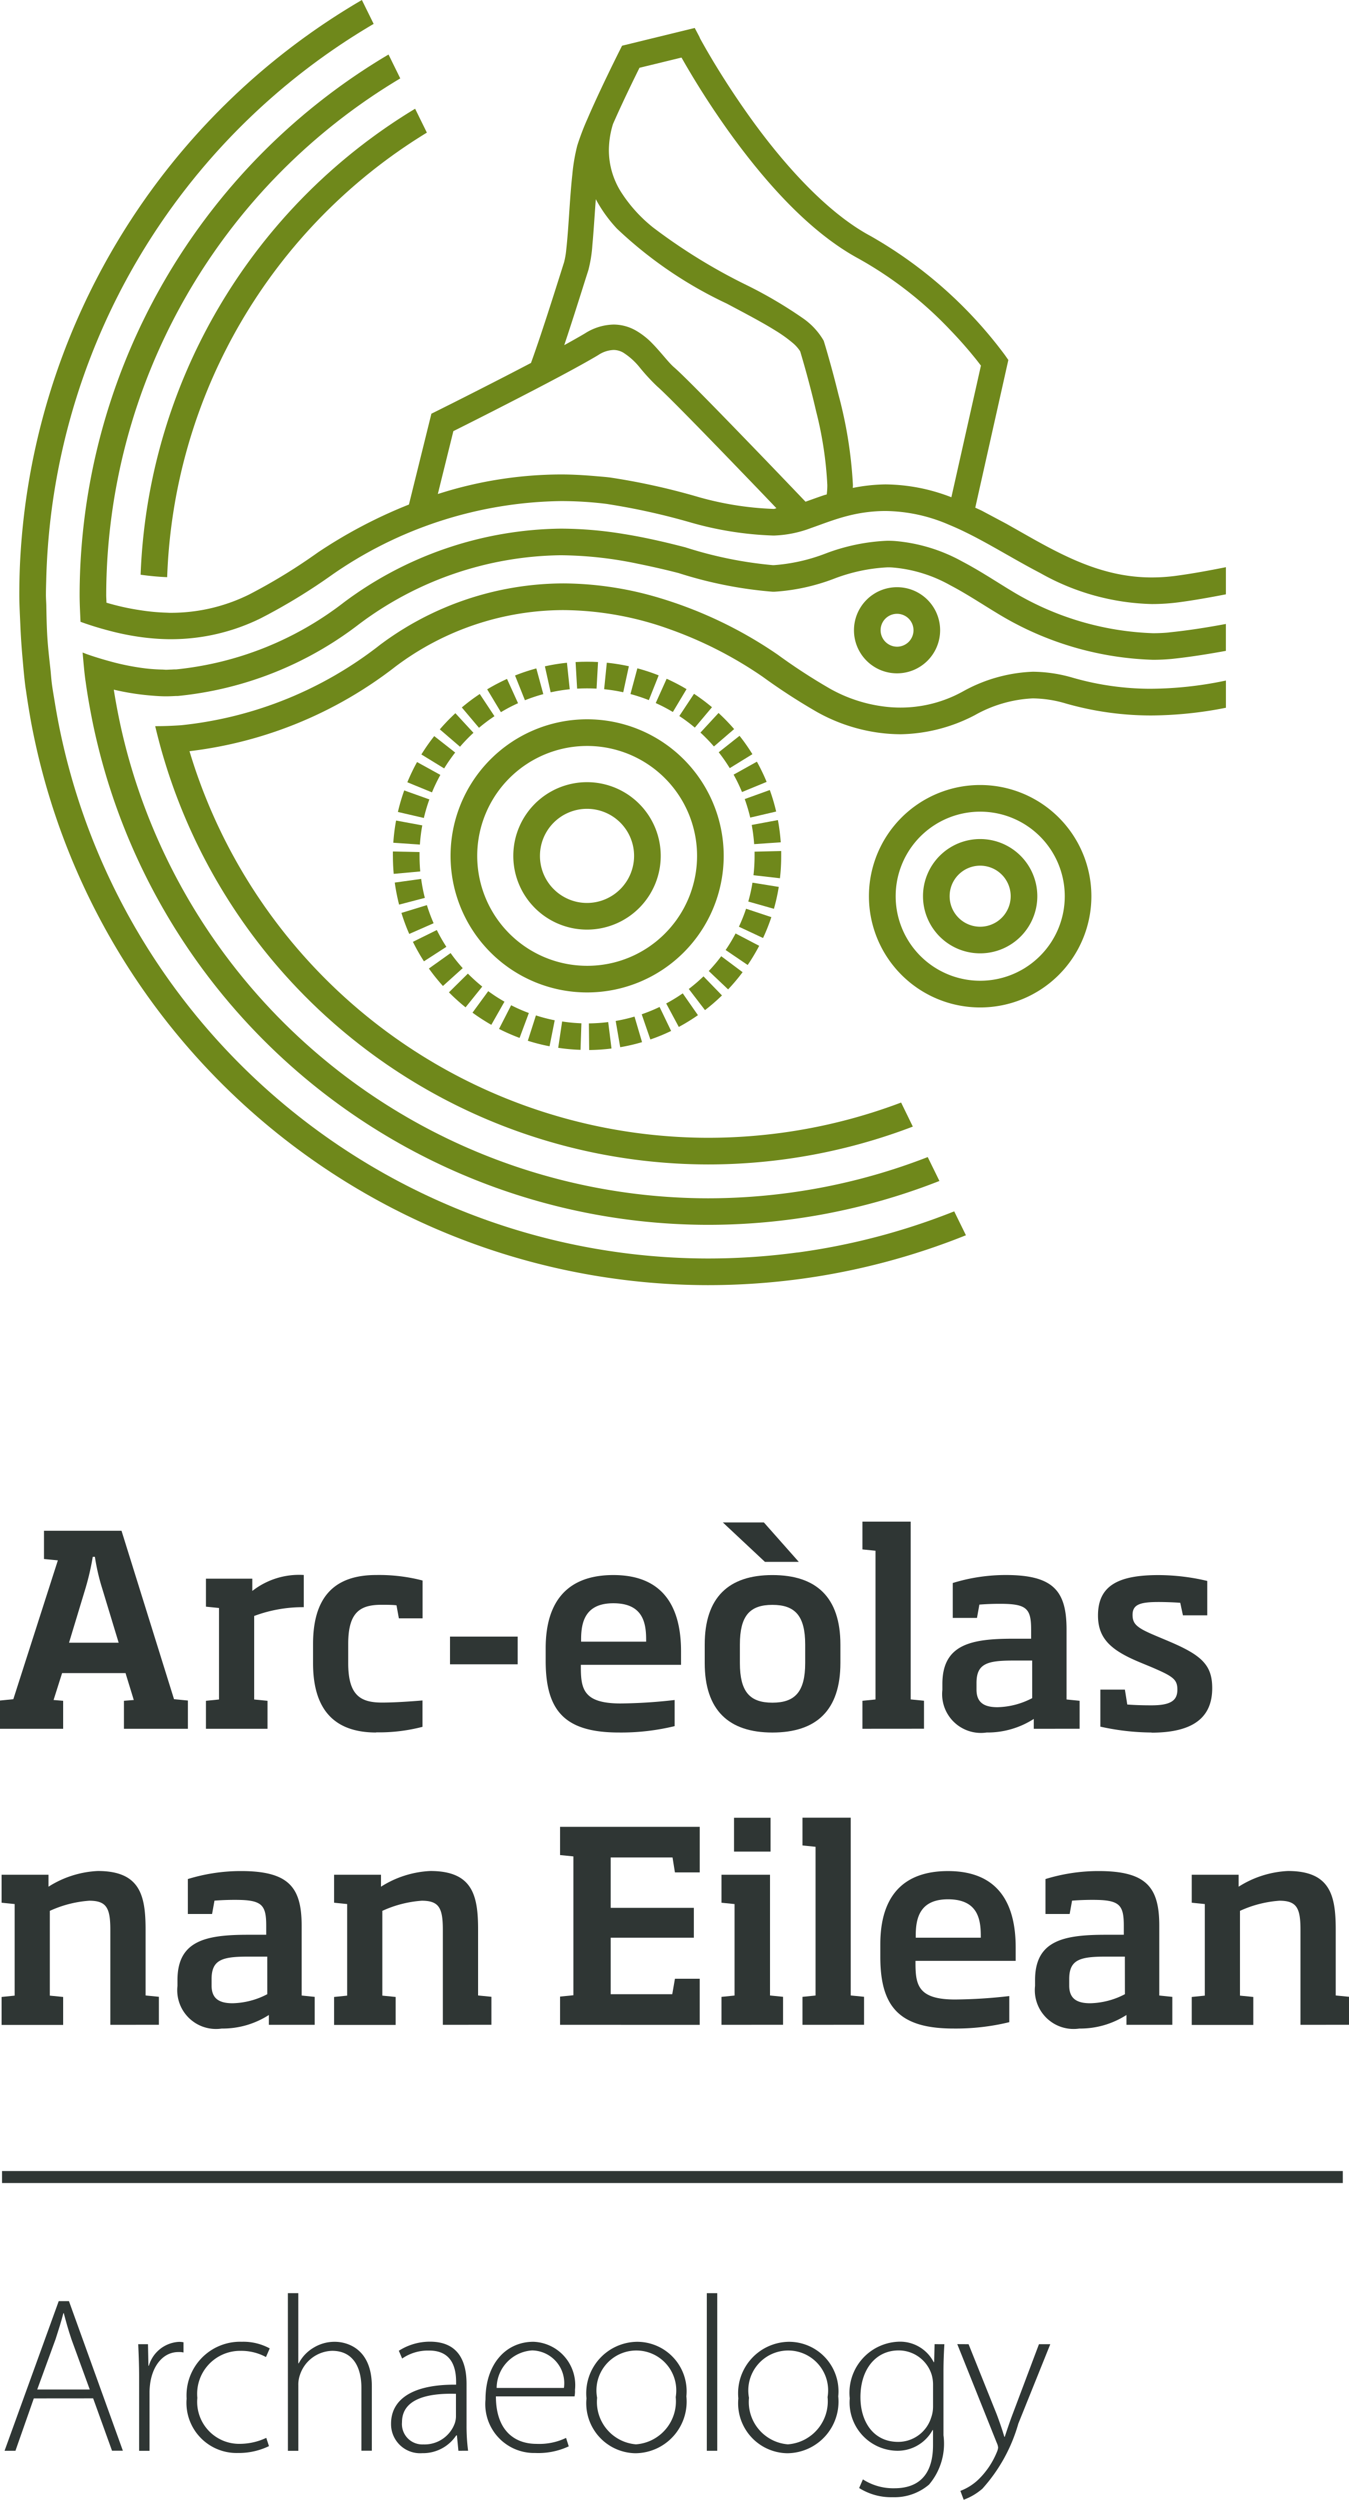<svg xmlns="http://www.w3.org/2000/svg" xmlns:xlink="http://www.w3.org/1999/xlink" width="73.4" height="136.016" viewBox="0 0 73.4 136.016">
  <defs>
    <clipPath id="clip-path">
      <rect id="Rectangle_2042" data-name="Rectangle 2042" width="73.4" height="136.016" fill="none"/>
    </clipPath>
  </defs>
  <g id="Group_4060" data-name="Group 4060" transform="translate(-0.001 0)">
    <g id="Group_4059" data-name="Group 4059" transform="translate(0.001 0)" clip-path="url(#clip-path)">
      <path id="Path_3557" data-name="Path 3557" d="M43.638,68.147a36.481,36.481,0,0,1-4.872.328A36.063,36.063,0,0,1,3.549,39.9q-.175-.828-.312-1.671c-.053-.329-.112-.656-.157-.989-.04-.3-.056-.588-.089-.882-.061-.554-.125-1.109-.16-1.66s-.046-1.1-.056-1.649c0-.227-.023-.456-.023-.682,0-.313.013-.625.02-.937A36.1,36.1,0,0,1,20.584,1.3L19.943,0a37.556,37.556,0,0,0-18.6,30.628c-.026.549-.037,1.1-.039,1.657l0,.084c0,.527.031,1.059.054,1.59q.034.844.107,1.693c.053.594.1,1.187.18,1.785l.023.143q.121.853.273,1.692A37.517,37.517,0,0,0,38.766,69.925a38.06,38.06,0,0,0,5.067-.341A37.643,37.643,0,0,0,52.81,67.21l-.638-1.3a36.119,36.119,0,0,1-8.535,2.241" transform="translate(-0.253)" fill="#6f881b"/>
      <path id="Path_3558" data-name="Path 3558" d="M62.381,42.013a2.344,2.344,0,1,0-2.344,2.344,2.346,2.346,0,0,0,2.344-2.344m-3.239,0a.895.895,0,1,1,.895.894.9.9,0,0,1-.895-.894" transform="translate(-11.228 -7.72)" fill="#6f881b"/>
      <path id="Path_3559" data-name="Path 3559" d="M64.756,53.033a6.052,6.052,0,1,0,6.052,6.052,6.052,6.052,0,0,0-6.052-6.052m3.254,9.305a4.6,4.6,0,1,1,1.349-3.254,4.583,4.583,0,0,1-1.349,3.254" transform="translate(-11.425 -10.321)" fill="#6f881b"/>
      <path id="Path_3560" data-name="Path 3560" d="M65.466,56.684a3.11,3.11,0,1,0,3.11,3.11,3.111,3.111,0,0,0-3.11-3.11m0,4.771a1.661,1.661,0,1,1,1.661-1.661,1.662,1.662,0,0,1-1.661,1.661" transform="translate(-12.135 -11.032)" fill="#6f881b"/>
      <path id="Path_3561" data-name="Path 3561" d="M9.5,32.7c.48.067.962.114,1.445.133A29.525,29.525,0,0,1,25.075,8.645l-.639-1.3A30.97,30.97,0,0,0,9.5,32.7" transform="translate(-1.849 -1.429)" fill="#6f881b"/>
      <path id="Path_3562" data-name="Path 3562" d="M64.7,45.147a15.389,15.389,0,0,1-4.262-.593,7.943,7.943,0,0,0-2.2-.334,8.463,8.463,0,0,0-3.752,1.043,7.01,7.01,0,0,1-4.468.834,8.032,8.032,0,0,1-2.809-.95,31.642,31.642,0,0,1-2.845-1.85,23.01,23.01,0,0,0-6.752-3.183,18.458,18.458,0,0,0-4.922-.7,16.718,16.718,0,0,0-9.954,3.329,21.03,21.03,0,0,1-10.767,4.38l-.09.009c-.464.031-.892.049-1.294.049l-.1,0q.172.728.376,1.442a30.956,30.956,0,0,0,29.7,22.406,31.228,31.228,0,0,0,11.147-2.06L51.07,67.66a29.564,29.564,0,0,1-6.523,1.65,29.871,29.871,0,0,1-3.986.268,29.5,29.5,0,0,1-28.21-21.035,22.6,22.6,0,0,0,11.231-4.622,15.245,15.245,0,0,1,9.1-3.055,17.377,17.377,0,0,1,5.8,1.043,21.771,21.771,0,0,1,5.05,2.58,33.028,33.028,0,0,0,2.981,1.933,9.5,9.5,0,0,0,3.3,1.111,9.18,9.18,0,0,0,1.246.089,9.016,9.016,0,0,0,4.029-1.043,7.079,7.079,0,0,1,3.144-.909,6.505,6.505,0,0,1,1.8.278A16.866,16.866,0,0,0,64.7,46.6a21.316,21.316,0,0,0,4.043-.42V44.7l-.144.029a20.127,20.127,0,0,1-3.9.417" transform="translate(-2.04 -7.671)" fill="#6f881b"/>
      <path id="Path_3563" data-name="Path 3563" d="M64.718,41.36c-.292.029-.594.043-.9.043a15.853,15.853,0,0,1-7.373-2.112c-.929-.54-1.908-1.215-3-1.788a9.123,9.123,0,0,0-3.718-1.121h-.008c-.122-.007-.24-.01-.351-.01a10.722,10.722,0,0,0-3.347.689,9.774,9.774,0,0,1-2.824.639h-.065a22.026,22.026,0,0,1-4.757-.97c-1.033-.267-2.162-.535-3.378-.73a21.341,21.341,0,0,0-3.4-.287,20.1,20.1,0,0,0-11.784,4,17.834,17.834,0,0,1-9.146,3.659h0c-.077,0-.155,0-.233.008-.11,0-.217.011-.327.011l-.164-.01a9.467,9.467,0,0,1-.975-.067,13.205,13.205,0,0,1-1.883-.377c-.424-.115-.85-.244-1.277-.395-.077-.027-.152-.06-.229-.088.046.5.084.995.151,1.495l.015.094c.086.627.193,1.245.312,1.86q.157.811.351,1.6A34.233,34.233,0,0,0,39.6,73.594a34.738,34.738,0,0,0,4.624-.311A34.348,34.348,0,0,0,52.2,71.206q-.312-.637-.637-1.3a32.84,32.84,0,0,1-7.531,1.944,33.176,33.176,0,0,1-4.43.3A32.788,32.788,0,0,1,7.977,47.807q-.2-.753-.364-1.52-.192-.9-.336-1.813a13.524,13.524,0,0,0,1.908.311c.307.027.614.052.917.052.189,0,.376-.008.561-.019l.1,0h0A19.249,19.249,0,0,0,20.636,40.9a18.631,18.631,0,0,1,10.953-3.739,21.034,21.034,0,0,1,4.2.462c.768.155,1.515.326,2.22.508a22.758,22.758,0,0,0,5.119,1.016h.085a11.034,11.034,0,0,0,3.254-.71,9.415,9.415,0,0,1,2.9-.618c.092,0,.178,0,.261.007h.007a7.685,7.685,0,0,1,3.139.96c.993.517,1.951,1.175,2.944,1.755a17.238,17.238,0,0,0,8.1,2.309c.353,0,.7-.017,1.044-.05h0c.944-.1,1.934-.256,2.924-.436V40.9c-1.047.195-2.092.358-3.072.457Z" transform="translate(-1.085 -6.95)" fill="#6f881b"/>
      <path id="Path_3564" data-name="Path 3564" d="M64.972,31.706a9.943,9.943,0,0,1-1.252.081c-2.686,0-4.835-1.169-7.065-2.438l-.839-.475-1.339-.713c-.119-.06-.246-.112-.366-.171l1.8-8.035-.176-.252a23.685,23.685,0,0,0-7.322-6.494c-2.432-1.3-4.807-4.018-6.523-6.41-.861-1.2-1.563-2.307-2.05-3.118-.242-.405-.432-.735-.559-.963-.064-.114-.112-.2-.144-.261L39.1,2.369l-.254-.48-3.954.967-.144.288s-.468.929-.985,2.027c-.258.549-.529,1.14-.763,1.685a13.783,13.783,0,0,0-.542,1.425,9.907,9.907,0,0,0-.272,1.592c-.1.908-.157,1.955-.223,2.861-.033.453-.068.869-.106,1.207a4.384,4.384,0,0,1-.12.7c-.3.941-1.2,3.834-1.8,5.475-.616.323-1.251.652-1.856.962-.884.453-1.7.867-2.3,1.169s-.975.488-.975.488l-.288.144-1.222,4.941a26.487,26.487,0,0,0-4.959,2.61,30.642,30.642,0,0,1-3.727,2.281,9.571,9.571,0,0,1-4.254,1h-.1l-.112-.006a11.314,11.314,0,0,1-1.455-.134,13.462,13.462,0,0,1-1.85-.41c0-.137-.014-.275-.014-.412a32.807,32.807,0,0,1,16-28.115l-.639-1.3A34.254,34.254,0,0,0,5.378,32.637l0,.1c0,.485.028.975.049,1.463.478.175.966.326,1.465.459a14.28,14.28,0,0,0,1.864.379,12.673,12.673,0,0,0,1.467.11l.021,0h.11a11.043,11.043,0,0,0,4.878-1.139,31.63,31.63,0,0,0,3.908-2.384,22.3,22.3,0,0,1,12.43-3.993,20.1,20.1,0,0,1,2.491.155l.109.018a36.486,36.486,0,0,1,4.37.967,18.483,18.483,0,0,0,4.572.735l.06,0h0a6.264,6.264,0,0,0,2.017-.414c.637-.222,1.255-.471,1.974-.654a8.31,8.31,0,0,1,2.063-.268,8.891,8.891,0,0,1,3.429.737c1.644.672,3.238,1.728,5,2.644a12.931,12.931,0,0,0,6.065,1.683,11.239,11.239,0,0,0,1.438-.093c.851-.112,1.722-.267,2.59-.437V31.228c-.934.188-1.871.359-2.777.478m-21.8-3.648-.008,0-.039,0h-.009a17.182,17.182,0,0,1-4.212-.689,36.561,36.561,0,0,0-4.66-1.02c-.275-.034-.547-.053-.82-.077-.621-.053-1.239-.089-1.851-.089a22.049,22.049,0,0,0-6.62,1.039l-.009,0-.075.027.846-3.423c.52-.26,1.689-.846,3-1.521,1.78-.912,3.809-1.974,4.885-2.619a1.618,1.618,0,0,1,.831-.277,1.063,1.063,0,0,1,.54.153,3.691,3.691,0,0,1,.879.794,10.877,10.877,0,0,0,.97,1.05c.1.084.306.282.573.544.939.925,2.652,2.691,4.123,4.219.677.7,1.3,1.351,1.777,1.852Zm1.706-.39c-.568-.594-1.744-1.826-3-3.124-.87-.9-1.772-1.831-2.52-2.589-.374-.38-.71-.718-.986-.989s-.488-.474-.64-.606c-.294-.246-.69-.788-1.187-1.3a4.067,4.067,0,0,0-.887-.7,2.461,2.461,0,0,0-1.225-.333,3,3,0,0,0-1.549.476c-.3.179-.692.4-1.136.645.528-1.579,1.087-3.383,1.312-4.081a7.187,7.187,0,0,0,.218-1.355c.069-.739.122-1.641.187-2.506a7.55,7.55,0,0,0,1.148,1.6,22.655,22.655,0,0,0,5.972,4.077c1.014.539,1.955,1.031,2.68,1.487a7.44,7.44,0,0,1,.9.645,2.016,2.016,0,0,1,.421.47c.01.034.021.068.036.122.145.485.509,1.744.834,3.154a20.192,20.192,0,0,1,.606,4,3.658,3.658,0,0,1-.033.511l-.11.028c-.379.126-.723.253-1.041.366m2.571-.751c0-.052.006-.1.006-.153a23.6,23.6,0,0,0-.788-4.929c-.389-1.59-.776-2.844-.779-2.852l-.02-.066-.033-.06a3.808,3.808,0,0,0-1.085-1.16,23.8,23.8,0,0,0-3.011-1.781,30.808,30.808,0,0,1-5.144-3.159A7.928,7.928,0,0,1,34.828,10.8a4.279,4.279,0,0,1-.653-2.251A4.911,4.911,0,0,1,34.4,7.114c.312-.712.678-1.49.981-2.117.172-.357.323-.664.431-.882l.028-.058L38.127,3.5a45.677,45.677,0,0,0,2.637,4.115c1.786,2.471,4.215,5.317,6.993,6.822a20.826,20.826,0,0,1,4.987,3.881c.6.622,1.066,1.173,1.382,1.567.124.155.217.275.293.376l-1.608,7.163a10.079,10.079,0,0,0-3.586-.7,9.592,9.592,0,0,0-1.78.193" transform="translate(-1.046 -0.368)" fill="#6f881b"/>
      <path id="Path_3565" data-name="Path 3565" d="M45.3,56.026a7.431,7.431,0,1,0-7.431,7.431A7.432,7.432,0,0,0,45.3,56.026m-7.431,5.982a5.981,5.981,0,1,1,4.23-1.752,5.96,5.96,0,0,1-4.23,1.752" transform="translate(-5.923 -9.458)" fill="#6f881b"/>
      <path id="Path_3566" data-name="Path 3566" d="M29.712,49.061l1.1.946a9.022,9.022,0,0,1,.731-.758l-.983-1.066a10.63,10.63,0,0,0-.847.878" transform="translate(-5.782 -9.377)" fill="#6f881b"/>
      <path id="Path_3567" data-name="Path 3567" d="M28.306,60.41a8.9,8.9,0,0,1-.2-1.033l-1.437.2a10.709,10.709,0,0,0,.236,1.2Z" transform="translate(-5.19 -11.556)" fill="#6f881b"/>
      <path id="Path_3568" data-name="Path 3568" d="M32.914,46.434l.747,1.243a8.9,8.9,0,0,1,.932-.489l-.6-1.321a10.662,10.662,0,0,0-1.08.567" transform="translate(-6.406 -8.927)" fill="#6f881b"/>
      <path id="Path_3569" data-name="Path 3569" d="M26.881,54.572l1.413.327a9,9,0,0,1,.3-1.01L27.225,53.4a10.6,10.6,0,0,0-.344,1.172" transform="translate(-5.231 -10.393)" fill="#6f881b"/>
      <path id="Path_3570" data-name="Path 3570" d="M26.544,57.764q0,.494.044.978l1.444-.132q-.039-.418-.039-.846l0-.208-1.45-.032c0,.08,0,.159,0,.24" transform="translate(-5.166 -11.195)" fill="#6f881b"/>
      <path id="Path_3571" data-name="Path 3571" d="M26.573,56.643l1.446.1a9.071,9.071,0,0,1,.13-1.045l-1.426-.263a10.507,10.507,0,0,0-.151,1.21" transform="translate(-5.172 -10.789)" fill="#6f881b"/>
      <path id="Path_3572" data-name="Path 3572" d="M28.472,50.73l1.236.758a9.337,9.337,0,0,1,.6-.864l-1.14-.895a10.717,10.717,0,0,0-.7,1" transform="translate(-5.541 -9.678)" fill="#6f881b"/>
      <path id="Path_3573" data-name="Path 3573" d="M27.52,52.583l1.341.55a9.1,9.1,0,0,1,.456-.95l-1.269-.7a10.713,10.713,0,0,0-.528,1.1" transform="translate(-5.356 -10.02)" fill="#6f881b"/>
      <path id="Path_3574" data-name="Path 3574" d="M31.2,47.617l.935,1.108a9.228,9.228,0,0,1,.842-.632l-.8-1.208a10.7,10.7,0,0,0-.975.732" transform="translate(-6.073 -9.125)" fill="#6f881b"/>
      <path id="Path_3575" data-name="Path 3575" d="M49.561,52.163h0a9.07,9.07,0,0,1,.457.947l1.34-.552a10.38,10.38,0,0,0-.53-1.1Z" transform="translate(-9.645 -10.015)" fill="#6f881b"/>
      <path id="Path_3576" data-name="Path 3576" d="M35.954,45.157a10.665,10.665,0,0,0-1.158.386l.538,1.347a8.947,8.947,0,0,1,1-.333Z" transform="translate(-6.772 -8.789)" fill="#6f881b"/>
      <path id="Path_3577" data-name="Path 3577" d="M50.311,53.983Z" transform="translate(-9.791 -10.506)" fill="#6f881b"/>
      <path id="Path_3578" data-name="Path 3578" d="M48.556,50.606h0a9.337,9.337,0,0,1,.6.863l1.233-.76a10.5,10.5,0,0,0-.7-1Z" transform="translate(-9.45 -9.674)" fill="#6f881b"/>
      <path id="Path_3579" data-name="Path 3579" d="M50.311,53.864a9.027,9.027,0,0,1,.3,1.008l1.412-.329a10.428,10.428,0,0,0-.347-1.171Z" transform="translate(-9.791 -10.387)" fill="#6f881b"/>
      <path id="Path_3580" data-name="Path 3580" d="M50.919,56.712l1.446-.1a10.511,10.511,0,0,0-.155-1.21l-1.425.266a9.094,9.094,0,0,1,.133,1.045" transform="translate(-9.884 -10.782)" fill="#6f881b"/>
      <path id="Path_3581" data-name="Path 3581" d="M47.322,49.234h0a9.149,9.149,0,0,1,.733.756l1.1-.947a10.763,10.763,0,0,0-.849-.876Z" transform="translate(-9.21 -9.374)" fill="#6f881b"/>
      <path id="Path_3582" data-name="Path 3582" d="M39.511,46.155q.26,0,.516.014l.081-1.447q-.3-.017-.6-.017c-.209,0-.416.006-.622.018l.084,1.447c.178-.01.358-.015.538-.015" transform="translate(-7.568 -8.701)" fill="#6f881b"/>
      <path id="Path_3583" data-name="Path 3583" d="M38.011,44.774a10.567,10.567,0,0,0-1.2.195l.314,1.415a9.144,9.144,0,0,1,1.038-.168Z" transform="translate(-7.163 -8.714)" fill="#6f881b"/>
      <path id="Path_3584" data-name="Path 3584" d="M42.159,44.963a10.76,10.76,0,0,0-1.2-.192l-.145,1.442a9.184,9.184,0,0,1,1.039.166Z" transform="translate(-7.942 -8.713)" fill="#6f881b"/>
      <path id="Path_3585" data-name="Path 3585" d="M45.893,48.081h0a9.088,9.088,0,0,1,.844.631l.933-1.11a10.555,10.555,0,0,0-.977-.73Z" transform="translate(-8.931 -9.122)" fill="#6f881b"/>
      <path id="Path_3586" data-name="Path 3586" d="M44.3,47.178a9.156,9.156,0,0,1,.933.487l.744-1.244a10.607,10.607,0,0,0-1.082-.565Z" transform="translate(-8.622 -8.925)" fill="#6f881b"/>
      <path id="Path_3587" data-name="Path 3587" d="M42.593,46.55h0a8.965,8.965,0,0,1,1,.331l.535-1.347a10.515,10.515,0,0,0-1.16-.384Z" transform="translate(-8.289 -8.787)" fill="#6f881b"/>
      <path id="Path_3588" data-name="Path 3588" d="M33.662,67.533a9.15,9.15,0,0,1-.884-.572l-.856,1.17a10.74,10.74,0,0,0,1.024.662Z" transform="translate(-6.213 -13.032)" fill="#6f881b"/>
      <path id="Path_3589" data-name="Path 3589" d="M48.341,67,47.333,65.96a9.013,9.013,0,0,1-.8.687l.882,1.151a10.592,10.592,0,0,0,.924-.8" transform="translate(-9.056 -12.837)" fill="#6f881b"/>
      <path id="Path_3590" data-name="Path 3590" d="M46.737,68.3l-.829-1.19a9.03,9.03,0,0,1-.9.551l.686,1.277a10.59,10.59,0,0,0,1.039-.639" transform="translate(-8.76 -13.062)" fill="#6f881b"/>
      <path id="Path_3591" data-name="Path 3591" d="M49.722,65.467,48.562,64.6a9.019,9.019,0,0,1-.679.805l1.053,1a10.6,10.6,0,0,0,.786-.933" transform="translate(-9.319 -12.572)" fill="#6f881b"/>
      <path id="Path_3592" data-name="Path 3592" d="M43.029,70.069l-.41-1.391a8.846,8.846,0,0,1-1.024.238l.246,1.429a10.407,10.407,0,0,0,1.189-.276" transform="translate(-8.095 -13.366)" fill="#6f881b"/>
      <path id="Path_3593" data-name="Path 3593" d="M44.953,69.334l-.628-1.306a9.1,9.1,0,0,1-.973.4l.472,1.37a10.349,10.349,0,0,0,1.129-.464" transform="translate(-8.437 -13.24)" fill="#6f881b"/>
      <path id="Path_3594" data-name="Path 3594" d="M50.848,63.735l-1.285-.672a8.863,8.863,0,0,1-.541.9l1.2.816a10.6,10.6,0,0,0,.627-1.046" transform="translate(-9.54 -12.273)" fill="#6f881b"/>
      <path id="Path_3595" data-name="Path 3595" d="M52.211,59.862l-1.431-.23a9.027,9.027,0,0,1-.227,1.027l1.395.395a10.464,10.464,0,0,0,.263-1.192" transform="translate(-9.838 -11.606)" fill="#6f881b"/>
      <path id="Path_3596" data-name="Path 3596" d="M52.413,57.758c0-.089,0-.177,0-.265l-1.449.035c0,.077,0,.153,0,.23a9.246,9.246,0,0,1-.06,1.052l1.441.165a10.655,10.655,0,0,0,.068-1.217" transform="translate(-9.907 -11.189)" fill="#6f881b"/>
      <path id="Path_3597" data-name="Path 3597" d="M51.685,61.849l-1.376-.457a8.967,8.967,0,0,1-.39.979l1.314.614a10.433,10.433,0,0,0,.452-1.135" transform="translate(-9.715 -11.948)" fill="#6f881b"/>
      <path id="Path_3598" data-name="Path 3598" d="M32.143,66.481a9.266,9.266,0,0,1-.782-.706L30.33,66.794a10.629,10.629,0,0,0,.905.817Z" transform="translate(-5.903 -12.801)" fill="#6f881b"/>
      <path id="Path_3599" data-name="Path 3599" d="M28.872,62.134h0a9.022,9.022,0,0,1-.366-.986l-1.386.425a10.5,10.5,0,0,0,.425,1.144Z" transform="translate(-5.278 -11.901)" fill="#6f881b"/>
      <path id="Path_3600" data-name="Path 3600" d="M29.716,63.746a9.283,9.283,0,0,1-.52-.914l-1.3.642a10.552,10.552,0,0,0,.6,1.061Z" transform="translate(-5.429 -12.229)" fill="#6f881b"/>
      <path id="Path_3601" data-name="Path 3601" d="M30.816,65.208h0a8.992,8.992,0,0,1-.66-.821l-1.181.842a10.837,10.837,0,0,0,.764.95Z" transform="translate(-5.639 -12.531)" fill="#6f881b"/>
      <path id="Path_3602" data-name="Path 3602" d="M38.926,70.559l.048-1.449a9.341,9.341,0,0,1-1.049-.1l-.214,1.434a10.6,10.6,0,0,0,1.215.11" transform="translate(-7.339 -13.432)" fill="#6f881b"/>
      <path id="Path_3603" data-name="Path 3603" d="M35.336,68.335h0a9.026,9.026,0,0,1-.964-.423L33.714,69.2a10.484,10.484,0,0,0,1.118.49Z" transform="translate(-6.561 -13.217)" fill="#6f881b"/>
      <path id="Path_3604" data-name="Path 3604" d="M39.8,70.57a10.441,10.441,0,0,0,1.216-.083l-.181-1.438a9.223,9.223,0,0,1-1.051.072Z" transform="translate(-7.743 -13.438)" fill="#6f881b"/>
      <path id="Path_3605" data-name="Path 3605" d="M37.122,68.866h0A8.962,8.962,0,0,1,36.1,68.6l-.441,1.38a10.311,10.311,0,0,0,1.183.3Z" transform="translate(-6.94 -13.352)" fill="#6f881b"/>
      <path id="Path_3606" data-name="Path 3606" d="M38.692,52.842A4.011,4.011,0,1,0,42.7,56.853a4.011,4.011,0,0,0-4.011-4.011m0,6.572a2.561,2.561,0,1,1,2.561-2.561,2.564,2.564,0,0,1-2.561,2.561" transform="translate(-6.749 -10.284)" fill="#6f881b"/>
      <path id="Path_3607" data-name="Path 3607" d="M0,114.19v-1.537l.725-.073,2.423-7.554-.755-.073v-1.537H6.612l2.857,9.164.755.073v1.537H6.743v-1.523l.536-.043L6.83,111.16H3.379l-.464,1.464.521.043v1.523Zm5.554-7.657a11.389,11.389,0,0,1-.391-1.7H5.047a14.117,14.117,0,0,1-.391,1.7l-.9,2.973h2.7Z" transform="translate(0 -20.127)" fill="#2f3634"/>
      <path id="Path_3608" data-name="Path 3608" d="M16.538,108.639v4.539l.725.072v1.522h-3.35V113.25l.711-.072V108.2l-.711-.072v-1.523h2.523v.668a4.134,4.134,0,0,1,2.8-.87v1.753a7.552,7.552,0,0,0-2.7.479" transform="translate(-2.708 -20.709)" fill="#2f3634"/>
      <path id="Path_3609" data-name="Path 3609" d="M24.586,114.975c-2.349,0-3.437-1.32-3.437-3.771V110.16c0-2.48,1.088-3.755,3.437-3.755a9.346,9.346,0,0,1,2.523.3v2.059H25.819l-.13-.711c-.246-.028-.609-.028-.8-.028-1.16,0-1.827.377-1.827,2.131V111.2c0,1.755.668,2.146,1.842,2.146.464,0,1.174-.029,2.2-.115v1.435a9.346,9.346,0,0,1-2.523.3" transform="translate(-4.116 -20.709)" fill="#2f3634"/>
      <rect id="Rectangle_2039" data-name="Rectangle 2039" width="3.683" height="1.508" transform="translate(24.485 89.047)" fill="#2f3634"/>
      <path id="Path_3610" data-name="Path 3610" d="M38.778,111.292v.13c0,1.2.159,1.972,2.16,1.972a27.173,27.173,0,0,0,2.944-.188v1.422a12.3,12.3,0,0,1-3.031.347c-2.929,0-3.987-1.16-3.987-3.9v-.681c0-2.669,1.29-3.987,3.683-3.987,2.726,0,3.683,1.753,3.683,4.147v.739Zm3.553-1.378c0-.942-.2-1.972-1.784-1.972-1.537,0-1.755,1.029-1.755,1.972v.117h3.539Z" transform="translate(-7.174 -20.709)" fill="#2f3634"/>
      <path id="Path_3611" data-name="Path 3611" d="M51.292,114.285c-2.378,0-3.683-1.218-3.683-3.784v-1c0-2.568,1.3-3.784,3.683-3.784s3.7,1.2,3.7,3.784v1c0,2.567-1.3,3.784-3.7,3.784M50.886,105l-2.291-2.146h2.233l1.9,2.146Zm2.19,4.5c0-1.566-.552-2.161-1.784-2.161s-1.769.594-1.769,2.161v1c0,1.566.537,2.161,1.769,2.161s1.784-.594,1.784-2.161Z" transform="translate(-9.265 -20.018)" fill="#2f3634"/>
      <path id="Path_3612" data-name="Path 3612" d="M58.265,114.071v-1.523l.711-.072v-8.092l-.711-.072V102.8h2.625v9.673l.725.072v1.523Z" transform="translate(-11.339 -20.008)" fill="#2f3634"/>
      <path id="Path_3613" data-name="Path 3613" d="M68.638,114.772v-.536a4.653,4.653,0,0,1-2.567.739,2.109,2.109,0,0,1-2.406-2.32v-.319c0-2.161,1.566-2.465,3.857-2.465h.972v-.493c0-1.16-.247-1.406-1.7-1.406-.376,0-.725.014-1.115.043l-.131.725H64.23v-1.9a9.81,9.81,0,0,1,2.886-.435c2.61,0,3.306.884,3.306,2.972v3.8l.71.072v1.522Zm-.087-3.712H67.522c-1.406,0-2,.159-2,1.219v.362c0,.753.478.957,1.145.957a4.259,4.259,0,0,0,1.885-.493Z" transform="translate(-12.39 -20.709)" fill="#2f3634"/>
      <path id="Path_3614" data-name="Path 3614" d="M77.092,114.975a13.1,13.1,0,0,1-2.784-.319v-2.015h1.334l.13.811c.421.03.813.044,1.32.044,1.088,0,1.406-.29,1.406-.855s-.246-.726-1.435-1.234l-.594-.246c-1.537-.638-2.291-1.262-2.291-2.552,0-1.624,1.1-2.2,3.292-2.2a11.6,11.6,0,0,1,2.654.319v1.871H78.8l-.146-.682c-.376-.029-.9-.043-1.174-.043-1,0-1.421.13-1.421.7,0,.507.246.71,1.247,1.131l.652.275c1.827.768,2.436,1.291,2.436,2.581,0,1.479-.884,2.422-3.306,2.422" transform="translate(-14.436 -20.709)" fill="#2f3634"/>
      <path id="Path_3615" data-name="Path 3615" d="M6.024,134.772V129.6c0-1.175-.2-1.581-1.146-1.581a6.2,6.2,0,0,0-2.146.552v4.612l.725.072v1.523H.107v-1.523l.711-.072V128.2l-.711-.072v-1.523H2.659v.652a5.461,5.461,0,0,1,2.683-.855c2.307,0,2.6,1.335,2.6,3.19v3.582l.724.072v1.523Z" transform="translate(-0.021 -24.601)" fill="#2f3634"/>
      <path id="Path_3616" data-name="Path 3616" d="M16.962,134.772v-.536a4.652,4.652,0,0,1-2.566.739,2.109,2.109,0,0,1-2.407-2.32v-.319c0-2.161,1.566-2.465,3.857-2.465h.972v-.493c0-1.16-.247-1.406-1.7-1.406-.376,0-.724.014-1.115.043l-.131.725H12.554v-1.9a9.81,9.81,0,0,1,2.886-.435c2.61,0,3.306.884,3.306,2.972v3.8l.71.073v1.522Zm-.087-3.712H15.846c-1.406,0-2,.159-2,1.219v.362c0,.753.478.957,1.145.957a4.256,4.256,0,0,0,1.885-.493Z" transform="translate(-2.333 -24.601)" fill="#2f3634"/>
      <path id="Path_3617" data-name="Path 3617" d="M28.488,134.772V129.6c0-1.175-.2-1.581-1.146-1.581a6.2,6.2,0,0,0-2.146.552v4.612l.725.072v1.523h-3.35v-1.523l.711-.072V128.2l-.711-.072v-1.523h2.552v.652a5.461,5.461,0,0,1,2.683-.855c2.307,0,2.6,1.335,2.6,3.19v3.582l.725.072v1.523Z" transform="translate(-4.393 -24.601)" fill="#2f3634"/>
      <path id="Path_3618" data-name="Path 3618" d="M37.836,134.191v-1.537l.725-.073v-7.554l-.725-.073v-1.537h7.6v2.48H44.086l-.13-.813H40.591v2.742h4.525v1.624H40.591v3.075h3.35l.146-.842h1.348v2.509Z" transform="translate(-7.363 -24.02)" fill="#2f3634"/>
      <path id="Path_3619" data-name="Path 3619" d="M48.743,134.071v-1.522l.711-.072V127.5l-.711-.072v-1.523h2.64v6.569l.71.072v1.522Zm.682-11.267h1.987v1.842H49.425Z" transform="translate(-9.486 -23.9)" fill="#2f3634"/>
      <path id="Path_3620" data-name="Path 3620" d="M54.215,134.071v-1.523l.711-.072v-8.092l-.711-.072V122.8H56.84v9.673l.725.072v1.523Z" transform="translate(-10.551 -23.9)" fill="#2f3634"/>
      <path id="Path_3621" data-name="Path 3621" d="M61.386,131.292v.13c0,1.2.159,1.972,2.16,1.972a27.183,27.183,0,0,0,2.944-.188v1.421a12.3,12.3,0,0,1-3.031.347c-2.929,0-3.987-1.16-3.987-3.9v-.681c0-2.669,1.29-3.987,3.683-3.987,2.726,0,3.683,1.753,3.683,4.147v.739Zm3.553-1.378c0-.942-.2-1.972-1.784-1.972-1.537,0-1.755,1.029-1.755,1.972v.117h3.539Z" transform="translate(-11.574 -24.601)" fill="#2f3634"/>
      <path id="Path_3622" data-name="Path 3622" d="M74.9,134.772v-.536a4.653,4.653,0,0,1-2.567.739,2.109,2.109,0,0,1-2.406-2.32v-.319c0-2.161,1.566-2.465,3.857-2.465h.972v-.493c0-1.16-.247-1.406-1.7-1.406-.376,0-.725.014-1.115.043l-.131.725H70.494v-1.9a9.81,9.81,0,0,1,2.886-.435c2.61,0,3.306.884,3.306,2.972v3.8l.71.073v1.522Zm-.087-3.712H73.786c-1.406,0-2,.159-2,1.219v.362c0,.753.478.957,1.145.957a4.259,4.259,0,0,0,1.885-.493Z" transform="translate(-13.609 -24.601)" fill="#2f3634"/>
      <path id="Path_3623" data-name="Path 3623" d="M86.429,134.772V129.6c0-1.175-.2-1.581-1.146-1.581a6.2,6.2,0,0,0-2.146.552v4.612l.725.072v1.523h-3.35v-1.523l.711-.072V128.2l-.711-.072v-1.523h2.552v.652a5.461,5.461,0,0,1,2.683-.855c2.307,0,2.6,1.335,2.6,3.19v3.582l.725.072v1.523Z" transform="translate(-15.669 -24.601)" fill="#2f3634"/>
      <rect id="Rectangle_2040" data-name="Rectangle 2040" width="72.953" height="0.653" transform="translate(0.11 118.126)" fill="#2f3634"/>
      <path id="Path_3624" data-name="Path 3624" d="M1.9,160.753l-1,2.85H.308l2.947-8.142h.557L6.746,163.6H6.155l-1.027-2.85Zm3.044-.483-.991-2.718c-.193-.568-.3-.979-.423-1.438H3.509c-.122.47-.255.893-.424,1.413l-1,2.743Z" transform="translate(-0.06 -30.256)" fill="#2f3634"/>
      <path id="Path_3625" data-name="Path 3625" d="M9.386,160.079c0-.581-.024-1.185-.049-1.74h.532l.024,1.172h.023a1.805,1.805,0,0,1,1.656-1.3,1.394,1.394,0,0,1,.23.023v.556a1,1,0,0,0-.279-.024c-.8,0-1.364.689-1.521,1.619a3.822,3.822,0,0,0-.049.555v3.2H9.386Z" transform="translate(-1.817 -30.791)" fill="#2f3634"/>
      <path id="Path_3626" data-name="Path 3626" d="M17.089,163.884a3.767,3.767,0,0,1-1.691.374,2.729,2.729,0,0,1-2.79-2.959,2.918,2.918,0,0,1,3-3.093,3.006,3.006,0,0,1,1.522.362l-.205.47a2.831,2.831,0,0,0-1.377-.338,2.338,2.338,0,0,0-2.356,2.561,2.286,2.286,0,0,0,2.3,2.5,3.428,3.428,0,0,0,1.45-.326Z" transform="translate(-2.454 -30.791)" fill="#2f3634"/>
      <path id="Path_3627" data-name="Path 3627" d="M19.448,154.922h.568v3.816h.024a2.134,2.134,0,0,1,.8-.845,2.182,2.182,0,0,1,1.172-.325c.543,0,2.005.277,2.005,2.427v3.5h-.568v-3.43c0-1.051-.411-2.006-1.595-2.006a1.9,1.9,0,0,0-1.751,1.317,1.6,1.6,0,0,0-.085.568V163.5h-.568Z" transform="translate(-3.785 -30.151)" fill="#2f3634"/>
      <path id="Path_3628" data-name="Path 3628" d="M30.081,164.138,30,163.3h-.036a2.174,2.174,0,0,1-1.848.968,1.583,1.583,0,0,1-1.7-1.6c0-1.34,1.184-2.15,3.54-2.127V160.4c0-.579-.109-1.728-1.486-1.715a2.467,2.467,0,0,0-1.45.434l-.18-.423a3.138,3.138,0,0,1,1.691-.495c1.679,0,1.993,1.256,1.993,2.3v2.259a10.262,10.262,0,0,0,.085,1.376Zm-.133-3.1c-1.268-.036-2.936.155-2.936,1.546a1.11,1.11,0,0,0,1.16,1.208,1.748,1.748,0,0,0,1.716-1.161,1.253,1.253,0,0,0,.06-.35Z" transform="translate(-5.139 -30.791)" fill="#2f3634"/>
      <path id="Path_3629" data-name="Path 3629" d="M33.366,161.178c0,1.86,1.015,2.584,2.21,2.584a3.369,3.369,0,0,0,1.607-.325l.146.459a3.893,3.893,0,0,1-1.825.362,2.658,2.658,0,0,1-2.705-2.912c0-1.933,1.111-3.139,2.609-3.139a2.362,2.362,0,0,1,2.26,2.621,1.441,1.441,0,0,1-.024.35Zm3.7-.459a1.782,1.782,0,0,0-1.728-2.042,2.061,2.061,0,0,0-1.932,2.042Z" transform="translate(-6.383 -30.791)" fill="#2f3634"/>
      <path id="Path_3630" data-name="Path 3630" d="M45.058,161.179a2.809,2.809,0,0,1-2.778,3.093,2.719,2.719,0,0,1-2.658-2.984,2.8,2.8,0,0,1,2.742-3.08,2.693,2.693,0,0,1,2.693,2.971m-4.856.072a2.314,2.314,0,0,0,2.114,2.537,2.346,2.346,0,0,0,2.162-2.573,2.172,2.172,0,1,0-4.277.036" transform="translate(-7.711 -30.791)" fill="#2f3634"/>
      <rect id="Rectangle_2041" data-name="Rectangle 2041" width="0.568" height="8.576" transform="translate(38.458 124.771)" fill="#2f3634"/>
      <path id="Path_3631" data-name="Path 3631" d="M55.318,161.179a2.809,2.809,0,0,1-2.778,3.093,2.719,2.719,0,0,1-2.658-2.984,2.8,2.8,0,0,1,2.742-3.08,2.693,2.693,0,0,1,2.693,2.971m-4.856.072a2.314,2.314,0,0,0,2.114,2.537,2.346,2.346,0,0,0,2.162-2.573,2.172,2.172,0,1,0-4.277.036" transform="translate(-9.708 -30.791)" fill="#2f3634"/>
      <path id="Path_3632" data-name="Path 3632" d="M62.557,158.339c-.025.434-.049.894-.049,1.5v3.456a3.44,3.44,0,0,1-.785,2.682,2.893,2.893,0,0,1-1.969.687,3.272,3.272,0,0,1-1.835-.5l.205-.47a3.048,3.048,0,0,0,1.715.483c1.219,0,2.1-.628,2.1-2.344v-.821h-.024a2.172,2.172,0,0,1-2.017,1.123,2.626,2.626,0,0,1-2.489-2.85,2.779,2.779,0,0,1,2.609-3.08,2.056,2.056,0,0,1,1.958,1.111H62l.024-.979Zm-.616,2.223a1.961,1.961,0,0,0-.073-.555,1.881,1.881,0,0,0-1.8-1.33c-1.232,0-2.078,1.015-2.078,2.548,0,1.306.688,2.429,2.054,2.429a1.881,1.881,0,0,0,1.787-1.3,1.8,1.8,0,0,0,.11-.617Z" transform="translate(-11.173 -30.791)" fill="#2f3634"/>
      <path id="Path_3633" data-name="Path 3633" d="M65.287,158.371l1.522,3.793c.157.412.313.87.423,1.244h.024c.121-.362.266-.809.447-1.281l1.413-3.756h.617l-1.74,4.324a8.9,8.9,0,0,1-1.956,3.54,3.3,3.3,0,0,1-1.016.6l-.18-.483a2.9,2.9,0,0,0,1.015-.652,4.39,4.39,0,0,0,.966-1.45.84.84,0,0,0,.073-.254.756.756,0,0,0-.073-.254l-2.15-5.375Z" transform="translate(-12.586 -30.823)" fill="#2f3634"/>
    </g>
  </g>
</svg>
